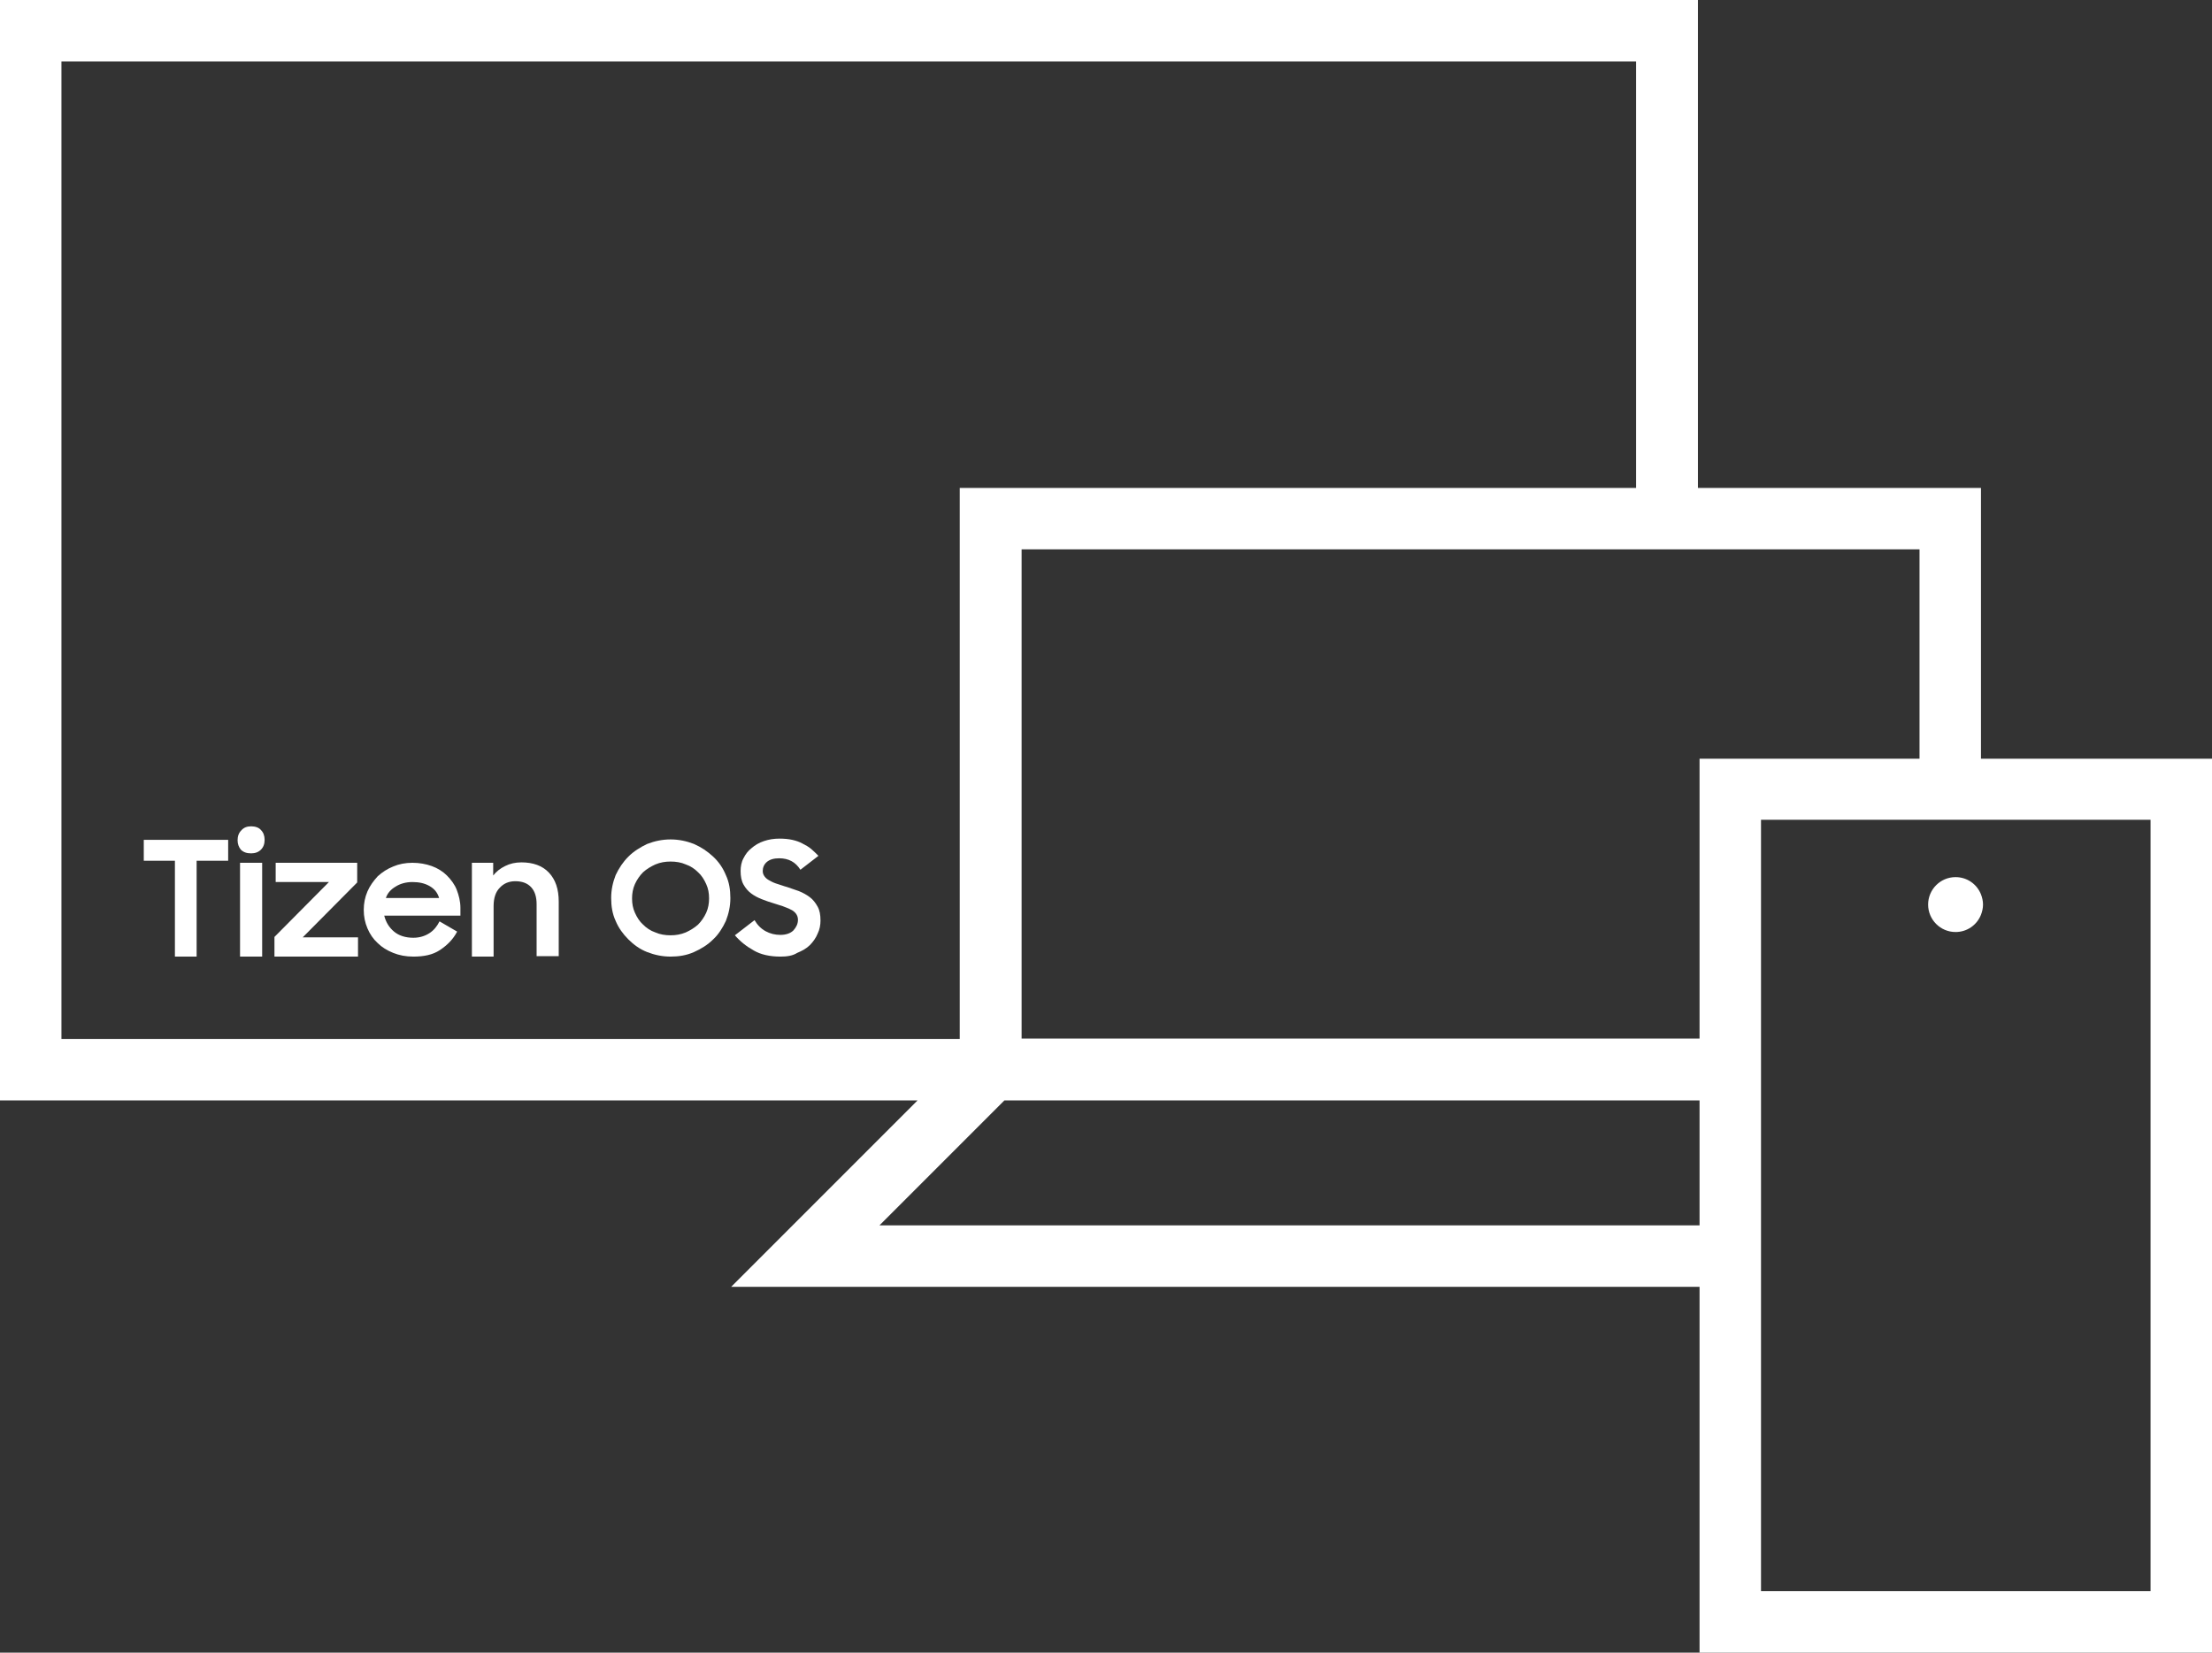 <svg xmlns="http://www.w3.org/2000/svg" id="Seamlessly_connect_all_your_devices_experience" data-name="Seamlessly connect all your devices &amp;amp; experience" viewBox="0 0 54 40.34"><rect x="0" y="0" width="54" height="40.34" fill="#333333" stroke="none"/><defs><style> .cls-1 { fill: #fff; stroke-width: 0px; } </style></defs><path class="cls-1" d="m48.36,18.52v-6.61h-6.91V0H0v26.86h22.4l-4.55,4.55h23.64v8.93h12.51v-21.82h-5.64Zm-1.5-5.11v5.11h-5.37v6.83h-16.55v-11.94h21.92ZM1.5,25.36V1.5h38.44v10.41h-16.51v13.45H1.5Zm39.99,4.55h-20.02l3.05-3.05h16.97s0,3.05,0,3.05Zm11.01.06v8.87h-9.51v-18.83h9.51s0,9.96,0,9.96Z"></path><path class="cls-1" d="m47.74,21.41c-.37,0-.67.3-.67.67s.3.67.67.67c.28,0,.52-.17.62-.42.03-.08.05-.16.05-.25s-.02-.17-.05-.25c-.1-.25-.34-.42-.62-.42Z"></path><g><path class="cls-1" d="m4.27,21.01h-.76v-.51h2.06v.51h-.77v2.34h-.53v-2.34Z"></path><path class="cls-1" d="m5.8,20.51c0-.1.03-.18.09-.24.06-.07.14-.1.24-.1s.19.03.24.09c.06.06.09.14.09.24s-.03.18-.09.24-.14.09-.24.09c-.11,0-.19-.03-.25-.09-.05-.06-.08-.14-.08-.23Zm.06.55h.54v2.29h-.54v-2.29Z"></path><path class="cls-1" d="m6.7,22.87l1.33-1.34h-1.3v-.47h1.99v.48l-1.33,1.34h1.35v.47h-2.04v-.48Z"></path><path class="cls-1" d="m10.09,23.35c-.18,0-.34-.03-.49-.09s-.28-.14-.38-.24c-.11-.1-.19-.22-.25-.36s-.09-.29-.09-.45.03-.31.09-.45c.06-.14.15-.26.25-.37.11-.1.23-.18.38-.24.14-.06.3-.09.47-.09s.33.03.47.08.27.13.37.23c.1.1.19.22.24.35s.09.28.09.44v.19h-1.86c.04.16.12.29.24.39s.28.15.47.15c.15,0,.28-.04.39-.11.11-.07.19-.17.25-.29l.43.25c-.1.19-.24.33-.42.45s-.4.16-.65.16Zm-.02-1.82c-.16,0-.3.04-.41.11-.12.07-.2.16-.24.28h1.3c-.04-.13-.11-.22-.23-.29-.12-.07-.26-.1-.42-.1Z"></path><path class="cls-1" d="m11.52,21.06h.52v.31c.08-.1.17-.17.29-.23s.25-.09.4-.09c.28,0,.51.08.67.25s.24.4.24.71v1.33h-.54v-1.27c0-.17-.04-.31-.13-.41-.09-.1-.22-.15-.39-.15-.15,0-.28.05-.38.16-.1.1-.15.25-.15.45v1.23h-.53v-2.29Z"></path><path class="cls-1" d="m16.37,23.35c-.2,0-.39-.04-.57-.11s-.33-.18-.46-.31-.24-.28-.31-.45c-.08-.17-.11-.36-.11-.56s.04-.38.11-.56c.08-.17.18-.32.31-.45.13-.13.29-.23.46-.31.18-.07.37-.11.57-.11s.39.04.57.11c.18.08.33.18.47.31s.24.28.31.45c.08.17.11.36.11.56s-.04.38-.11.56c-.08.17-.18.33-.31.45-.13.13-.29.23-.47.31-.18.08-.37.11-.57.11Zm0-.52c.13,0,.25-.02.37-.07.11-.05.21-.11.3-.19.08-.08.15-.18.2-.29.05-.11.07-.23.07-.35,0-.13-.02-.24-.07-.35s-.11-.21-.2-.29c-.08-.08-.18-.15-.3-.19-.11-.05-.24-.07-.37-.07s-.25.02-.37.07c-.11.05-.21.11-.3.19-.08.08-.15.18-.2.29s-.07.23-.07.35c0,.13.02.24.07.35s.11.21.2.29c.08.08.18.15.3.19.11.05.24.07.37.07Z"></path><path class="cls-1" d="m19.05,23.35c-.26,0-.48-.05-.65-.15-.18-.1-.33-.22-.46-.37l.48-.37c.07.12.16.21.27.27s.23.09.36.09c.14,0,.25-.04.32-.11.07-.08.11-.16.11-.26,0-.06-.02-.11-.05-.15-.03-.04-.08-.08-.13-.1-.05-.03-.12-.05-.19-.08-.07-.02-.15-.05-.22-.07-.1-.03-.19-.06-.29-.1s-.18-.08-.26-.14-.14-.13-.19-.22c-.05-.09-.07-.2-.07-.33,0-.11.02-.22.07-.31.05-.1.11-.18.2-.25.08-.07.18-.13.3-.17.12-.04.24-.06.38-.06.11,0,.22.01.31.03s.18.05.25.09c.08.04.15.08.21.13s.12.11.18.17l-.44.34c-.12-.19-.29-.28-.52-.28-.13,0-.23.03-.3.09s-.1.14-.1.22c0,.06.02.1.05.14.03.04.07.07.13.1.05.03.12.06.19.08s.14.05.22.07c.1.03.19.07.29.1.1.04.19.09.27.15s.14.14.19.23c.05.09.07.2.07.34,0,.11-.02.22-.07.32-.04.1-.11.2-.19.28-.08.08-.19.14-.31.19-.11.07-.25.09-.41.09Z"></path></g></svg>